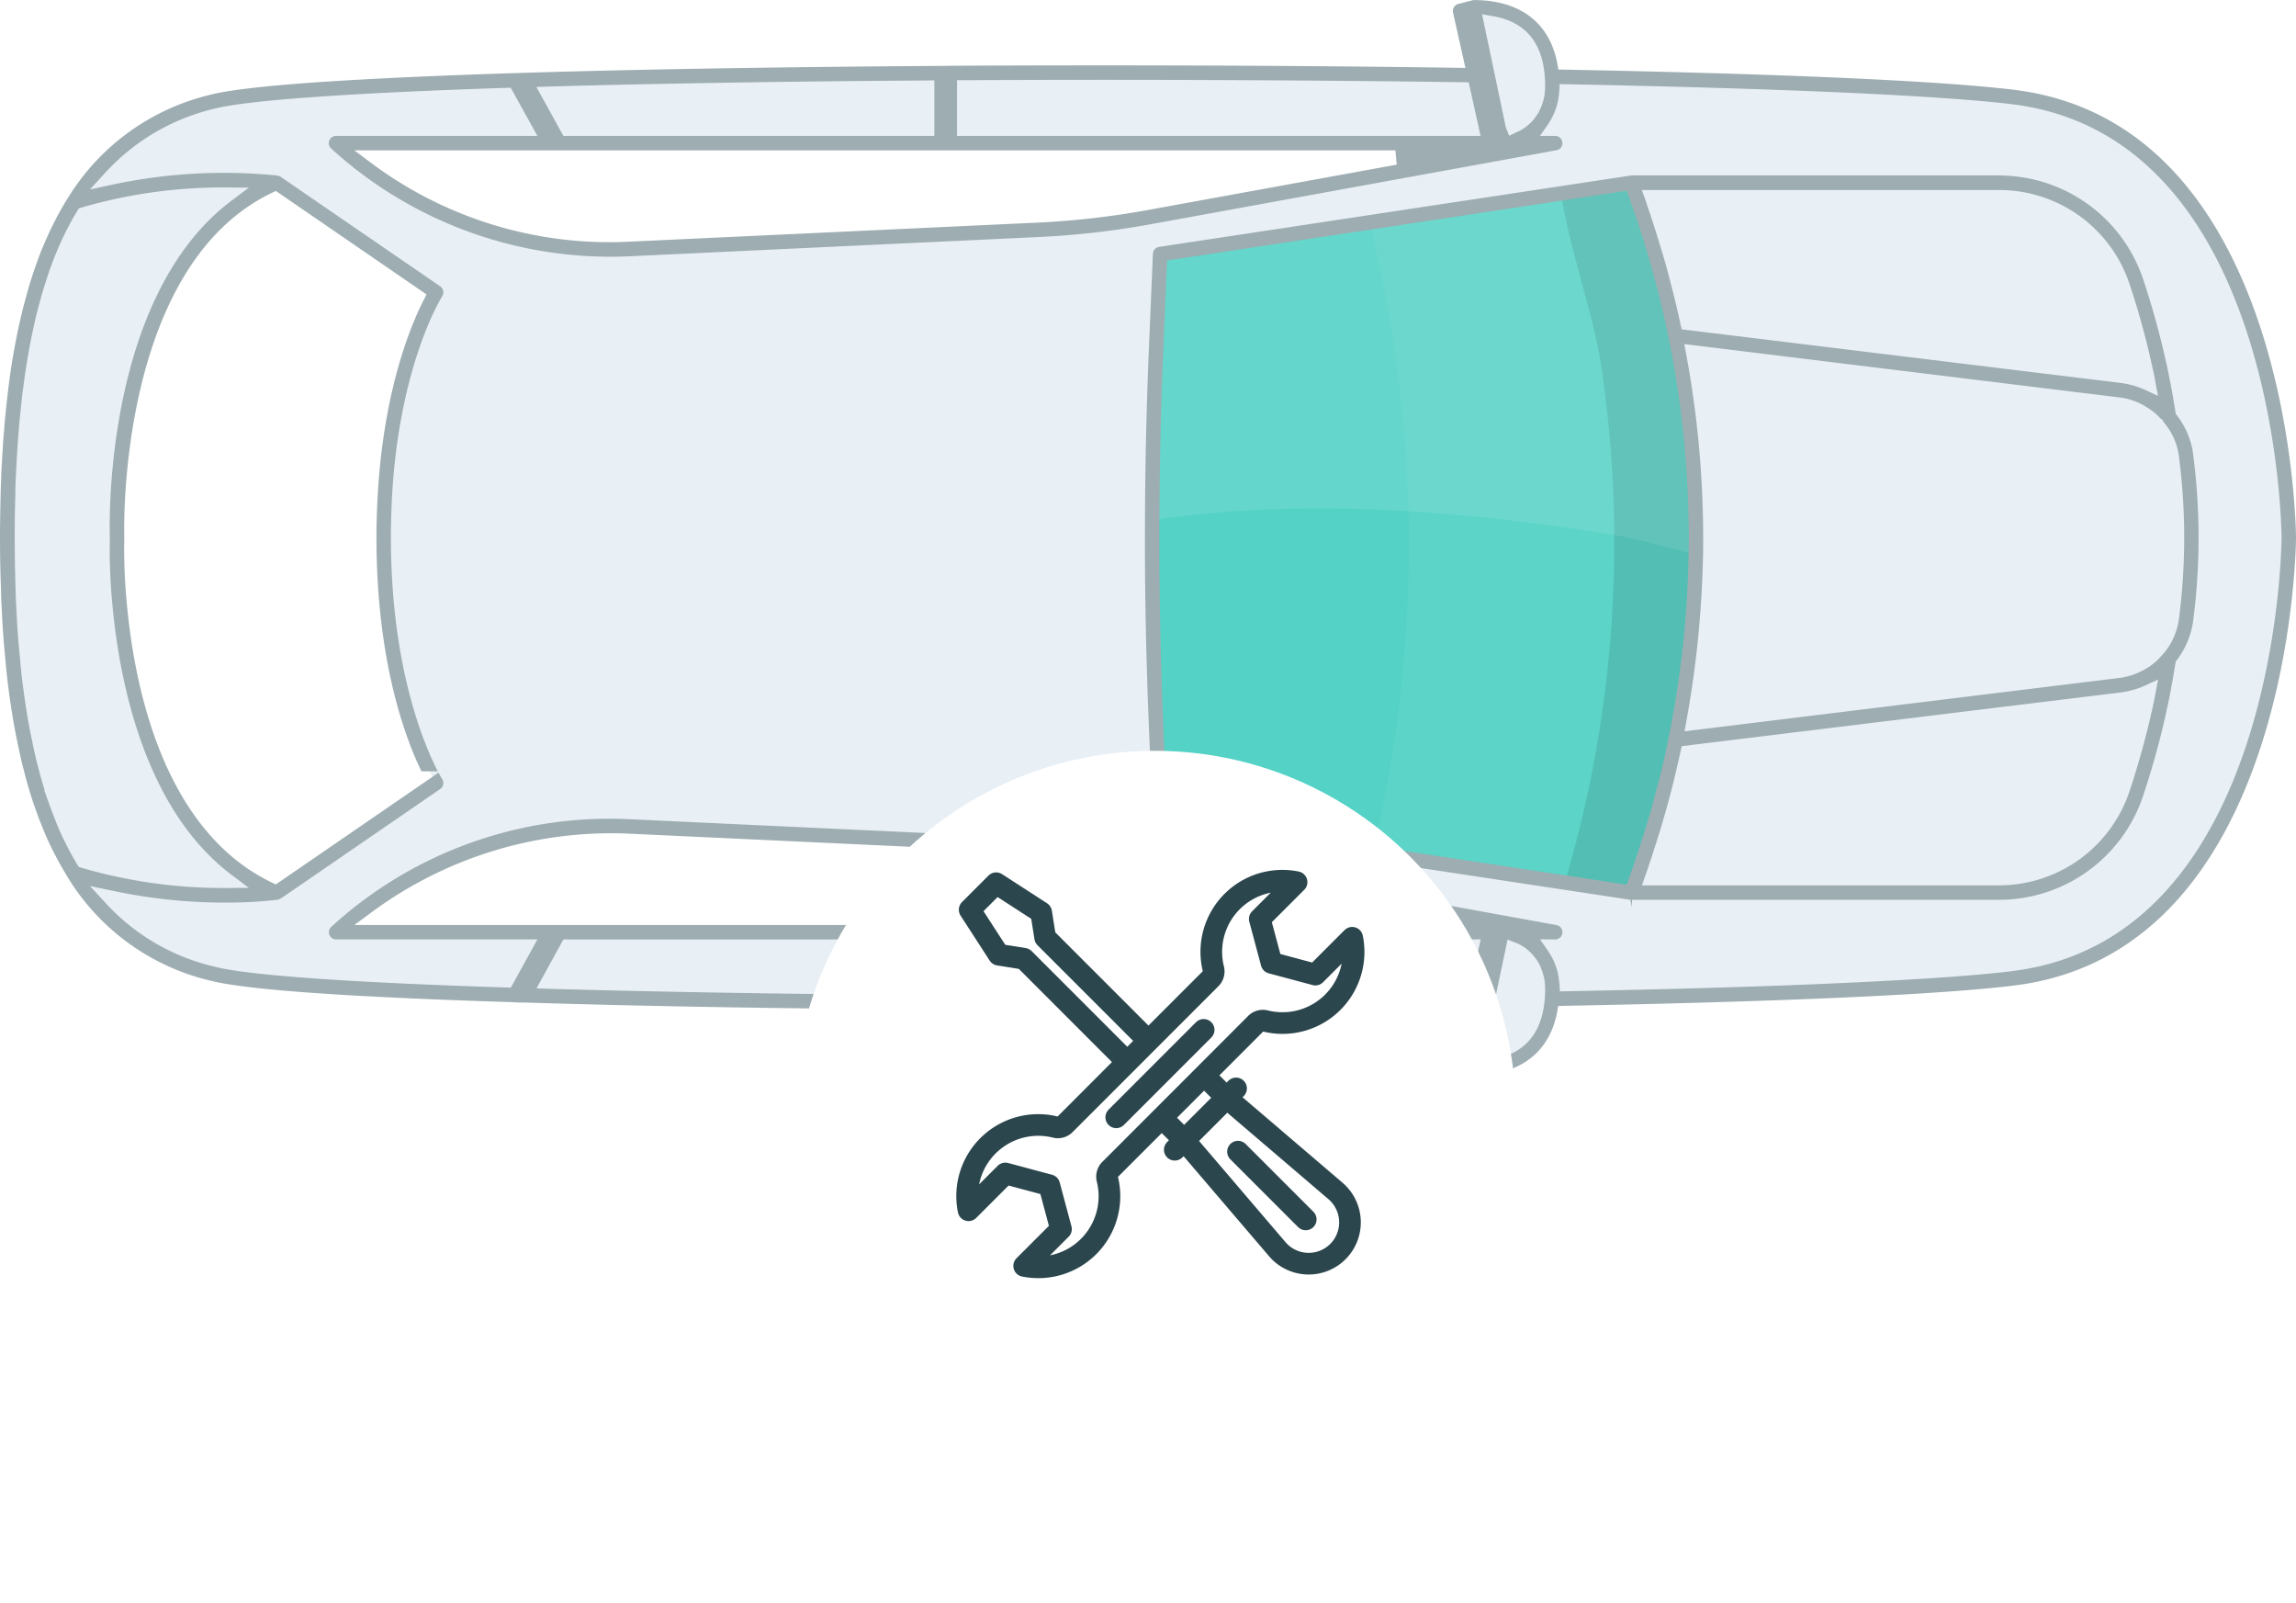 <svg xmlns="http://www.w3.org/2000/svg" xmlns:xlink="http://www.w3.org/1999/xlink" width="159.06" height="111" viewBox="0 0 159.06 111">
  <defs>
    <filter id="Ellipse_66" x="46" y="43" width="68" height="68" filterUnits="userSpaceOnUse">
      <feOffset dy="3" input="SourceAlpha"/>
      <feGaussianBlur stdDeviation="3" result="blur"/>
      <feFlood flood-opacity="0.161"/>
      <feComposite operator="in" in2="blur"/>
      <feComposite in="SourceGraphic"/>
    </filter>
  </defs>
  <g id="tab-car-img-1" transform="translate(-70 -61)">
    <g id="Group_828" data-name="Group 828" transform="translate(-315 -1060)">
      <g id="Group_836" data-name="Group 836" transform="translate(238.79 -69.109)">
        <path id="Path_733" data-name="Path 733" d="M259.828,1251.884l-5.176-.786-13.323-2.02-14.57-2.2-.271-6.438q-.3-7.162-.276-14.325.007-6.276.276-12.552l.271-6.438,14.2-2.15,13.313-2.019,5.557-.841A70.706,70.706,0,0,1,264.348,1227c0,.551,0,1.1-.019,1.659A70.682,70.682,0,0,1,259.828,1251.884Z" fill="#54d2c5"/>
        <path id="Path_738" data-name="Path 738" d="M258.054,1227.162c-10.461-1.683-21.334-2.6-31.842-1.052q.007-6.276.276-12.552l.271-6.438,33.069-5.011A70.706,70.706,0,0,1,264.347,1227c0,.552,0,1.1-.019,1.659C262.007,1228.1,259.782,1227.438,258.054,1227.162Z" fill="#fff" opacity="0.1" style="isolation: isolate"/>
        <path id="Path_740" data-name="Path 740" d="M259.828,1251.884l-5.176-.786-13.323-2.02a92.809,92.809,0,0,0-.371-44.107l13.313-2.019,5.557-.841A70.706,70.706,0,0,1,264.347,1227c0,.551,0,1.1-.019,1.659A70.7,70.7,0,0,1,259.828,1251.884Z" fill="#fff" opacity="0.05" style="isolation: isolate"/>
        <path id="Path_739" data-name="Path 739" d="M259.829,1251.884l-5.176-.786a81.779,81.779,0,0,0,3-15.4,83.187,83.187,0,0,0-.471-19.962c-.6-4.1-2.34-8.508-2.911-12.782l5.557-.841A70.705,70.705,0,0,1,264.347,1227c0,.551,0,1.1-.02,1.659A70.691,70.691,0,0,1,259.829,1251.884Z" fill="#080808" opacity="0.1" style="isolation: isolate"/>
      </g>
      <g id="Group_832" data-name="Group 832" transform="translate(-1338.101 -48.186)">
        <g id="Group_829" data-name="Group 829">
          <path id="Path_716" data-name="Path 716" d="M1759.416,1238.117l1.639.047c7.75.219,16.828.369,26.253.431l1.007.007v-4.856h-26.49Z" fill="#e8eff5"/>
          <path id="Path_717" data-name="Path 717" d="M1825.243,1174.392l-.791-.012c-10.953-.157-22.9-.209-34.562-.145l-1,.005v4.855h37.389Z" fill="#e8eff5"/>
          <path id="Path_718" data-name="Path 718" d="M1788.315,1179.095v-4.849l-1.007.006c-9.649.066-18.727.213-26.253.426l-1.638.047,2.405,4.37Z" fill="#e8eff5"/>
          <path id="Path_719" data-name="Path 719" d="M1862.513,1175.9h0c-5.067-.6-16.032-1.1-30.873-1.389l-.961-.018-.048.8c.006-.247,0-.518-.019-.8-.235-3.351-2.329-4.4-4.044-4.686l-1.447-.243,1.8,8.555.228,1.286,1.261-.621c.078-.036.155-.074.241-.12.068-.038.158-.092.246-.146.07-.044.117-.078.2-.137a2.932,2.932,0,0,0,.272-.226c.079-.071.127-.118.2-.19.043-.045.094-.107.189-.22.066-.079.1-.132.16-.208l-1,1.567h1.918l-28.3,5.157a59.112,59.112,0,0,1-7.455.844l-28.5,1.331a28.191,28.191,0,0,1-20.211-7.332h14.793l-2.4-4.35-.613.02c-11.146.366-18,.859-20.343,1.46a15.343,15.343,0,0,0-7.8,4.585l-2.117,2.311v.595c-.092.153-.184.306-.273.467-.185.338-.37.69-.542,1.043s-.339.733-.5,1.113c-.122.291-.239.582-.346.872l-.166.453c-.053.139-.1.277-.161.467-.13.393-.261.791-.4,1.267l-.269.985c-.043.164-.087.336-.121.489a46.029,46.029,0,0,0-.938,5.165c-.045.338-.084.671-.124,1.023l-.093.964c-.039.369-.073.732-.094,1.07-.023.242-.04.471-.056.7l-.011.181c-.013.144-.02.285-.024.394-.021.285-.034.541-.046.778-.026.4-.046.8-.058,1.188-.02.42-.033.822-.038,1.22q-.039,1.412-.04,2.866c0,1.139.02,2.248.052,3.31.01.383.026.761.041,1.134l.01.242c.045.894.1,1.76.167,2.6.031.447.07.878.114,1.307l.031.3c.033.325.066.648.1.962.19,1.617.421,3.041.7,4.325.058.307.116.574.175.821.074.341.15.654.235.973.042.152.082.307.125.482.168.621.354,1.243.572,1.877.091.261.182.525.283.788l.3.772c.18.458.371.884.567,1.293.174.361.361.715.546,1.052.089.162.184.319.278.476v.594l2.108,2.306a15.26,15.26,0,0,0,7.788,4.578c2.356.612,9.208,1.1,20.362,1.466l.612.02,2.4-4.352-14.8,0a27.949,27.949,0,0,1,20.213-7.334l28.5,1.337a56.462,56.462,0,0,1,7.452.846l28.3,5.149h-2.018l1.1,1.572a2.372,2.372,0,0,1,.123.2l.144.242a4.31,4.31,0,0,1,.211.473l.035.128a3.826,3.826,0,0,1,.139.578l.034.272a1.7,1.7,0,0,1,.022.176l.05.967.968-.019c14.88-.29,25.845-.785,30.874-1.394,18.925-2.282,19.144-30.242,19.144-30.525S1881.445,1178.186,1862.513,1175.9Zm-31.892-.448c0,.039-.007.079-.013.126,0-.048.012-.1.014-.144Zm-77.317,47.965-11,7.553a.491.491,0,0,1-.109.04l-.024.008c-.169.019-.34.027-.51.043l-2.226-1.673c-6.074-4.563-7.684-13.713-8.1-18.761v-.007a39.067,39.067,0,0,1-.147-4.274c-.005-.162-.548-16.3,8.25-22.879l2.222-1.662c.179.015.358.015.537.033l11.109,7.6c-.031.047-3.016,4.73-3.553,14.046-.056,1.006-.083,1.968-.083,2.941C1749.669,1217.659,1753.285,1223.386,1753.3,1223.413Zm87.256-15.354a70.083,70.083,0,0,1-1.145,11.011l-.248,1.34.011,0-.15.693c-.114.529-.24,1.058-.369,1.591l-.107.461q-.3,1.223-.649,2.435l-.2.661c-.177.589-.357,1.181-.551,1.772-.093.285-.188.567-.285.851l-.116.349c-.049.15-.1.3-.151.447l-.472,1.334h-.017l-32.659-4.951-.27-6.359c-.2-4.945-.3-9.707-.274-14.157.006-3.964.1-8.135.274-12.4l.27-6.361,32.661-4.944.021.008,1.01,2.958c.191.587.372,1.179.548,1.776l.2.652q.351,1.227.657,2.465l.084.367c.136.564.27,1.127.4,1.693l.152.689-.023,0,.249,1.341a69.946,69.946,0,0,1,1.176,12.64C1840.581,1206.964,1840.575,1207.5,1840.56,1208.059Z" fill="#e8eff5"/>
          <path id="Path_720" data-name="Path 720" d="M1830.531,1236.765a3.826,3.826,0,0,0-.106-.41c-.017-.054-.037-.1-.076-.2s-.089-.223-.137-.32c-.03-.06-.061-.117-.117-.212s-.116-.2-.173-.281-.114-.154-.195-.253c-.048-.058-.111-.133-.165-.191s-.109-.111-.193-.188c-.062-.056-.148-.132-.223-.191a2.583,2.583,0,0,0-.324-.223c-.056-.036-.115-.072-.167-.1a2.416,2.416,0,0,0-.223-.112,1.85,1.85,0,0,0-.179-.074l-1.1-.419-2.044,9.7,1.446-.243c1.707-.286,3.794-1.329,4.046-4.683.02-.295.027-.578.02-.838a4.185,4.185,0,0,0-.055-.57Z" fill="#e8eff5"/>
          <path id="Path_721" data-name="Path 721" d="M1826.28,1233.746h-37.4l.008,4.856.994.005c3.238.017,6.493.025,9.738.025,8.506,0,16.944-.057,24.824-.172l.791-.011Z" fill="#e8eff5"/>
        </g>
        <g id="Group_820" data-name="Group 820">
          <g id="Group_819" data-name="Group 819">
            <g id="Group_830" data-name="Group 830">
              <path id="Path_687" data-name="Path 687" d="M1862.591,1175.4c-6.51-.78-20.51-1.19-31.12-1.39l-.41-.01-.07-.4c-.53-2.84-2.59-4.41-5.81-4.41l-1.06.27a.506.506,0,0,0-.36.59l.86,3.84-.63-.01c-10.91-.16-23.06-.2-35.12-.14-.18.01-.36.01-.56.01-10.79.07-20.78.23-28.9.48l-.66.02c-11.54.37-18.64.87-21.08,1.5a15.866,15.866,0,0,0-9.88,7.17q-.315.495-.6,1.02c-.19.35-.38.71-.55,1.07s-.35.75-.51,1.14c-.13.29-.25.59-.35.87l-.17.47c-.06.17-.12.32-.17.49-.14.41-.27.83-.4,1.27l-.27,1c-.05.18-.1.35-.13.51a46.441,46.441,0,0,0-.95,5.22c-.04.33-.08.67-.12,1.03l-.1.97c-.04.37-.07.74-.09,1.09-.03.26-.05.52-.07.85-.01.16-.02.31-.02.43-.03.27-.04.53-.05.77q-.045.615-.06,1.2c-.02.42-.03.83-.04,1.23-.02.94-.04,1.89-.04,2.87q0,1.725.06,3.33c.01.43.02.84.04,1.26l.01.12c.04.9.09,1.78.16,2.62.04.45.08.89.12,1.31l.03.34c.03.31.07.63.1.94.2,1.63.43,3.06.71,4.37.06.3.12.58.18.83.07.34.15.66.24.99l.12.47q.255.96.57,1.89l.3.84c.1.27.21.53.31.78.18.46.37.9.58,1.32.18.37.37.73.56,1.08s.39.68.59,1.02a15.835,15.835,0,0,0,9.87,7.17c2.46.64,9.54,1.14,21.07,1.5a5.042,5.042,0,0,0,.66.02c8.28.26,18.28.43,28.94.49h.56c11.79.07,23.72.02,35.1-.14h.63l-.85,3.83a.5.5,0,0,0,.35.59l.9.25a.59.59,0,0,0,.14.02c3.23,0,5.29-1.56,5.83-4.4l.07-.4.41-.01c10.61-.2,24.62-.61,31.12-1.4,19.36-2.33,19.58-30.73,19.58-31.02S1881.941,1177.736,1862.591,1175.4Zm-36.1-5.1c2.24.37,3.46,1.79,3.63,4.22v.01c.02.28.02.55.02.79a4.975,4.975,0,0,1-.05.53l-.03.12a2.821,2.821,0,0,1-.1.37.639.639,0,0,1-.06.16,2.658,2.658,0,0,1-.13.31c-.02.04-.05.09-.07.14l-.06.1-.12.18c-.04.06-.09.12-.13.18s-.12.14-.18.21c-.05.05-.1.09-.14.13-.08.07-.15.14-.22.19a1.056,1.056,0,0,1-.2.14c-.11.07-.17.11-.23.14a1.314,1.314,0,0,1-.21.1l-.56.27-.23-.58-1.65-7.84Zm-37.09,4.44h.5c11.7-.06,23.65-.01,34.56.14l.39.01.82,3.71H1789.4Zm30.37,4.86.09.99-17.4,3.17a57.432,57.432,0,0,1-7.39.84l-28.5,1.33c-.43.02-.85.03-1.28.03a27.572,27.572,0,0,1-16.44-5.46l-1.2-.9Zm-58.69-4.42c7.53-.21,16.61-.36,26.25-.42l.5-.01v3.85h-25.7l-1.87-3.39Zm-32.52,54.05-.17-.27c-.1-.18-.21-.35-.31-.54-.18-.33-.36-.67-.53-1.02-.2-.4-.38-.82-.56-1.26l-.3-.77c-.1-.27-.2-.54-.29-.8l-.24-.67h.03c-.12-.38-.23-.77-.34-1.15q-.06-.255-.12-.48c-.09-.31-.16-.62-.23-.95-.06-.25-.12-.51-.17-.81-.28-1.25-.5-2.66-.7-4.29-.05-.41-.09-.82-.13-1.26l-.03-.33c-.03-.31-.06-.63-.09-.95-.07-.84-.12-1.71-.16-2.6l-.02-.39c-.01-.32-.02-.64-.03-.97-.03-1.06-.05-2.16-.05-3.3,0-.96.01-1.91.04-2.85,0-.4.01-.79.03-1.21.02-.39.04-.78.06-1.18.01-.24.03-.49.05-.77,0-.11.01-.25.02-.39,0-.03.01-.11.01-.13.01-.22.03-.48.06-.75.02-.34.05-.7.09-1.06l.1-.97c.03-.34.07-.67.12-1a47.364,47.364,0,0,1,.92-5.12c.04-.15.08-.32.12-.47l.27-.99c.14-.46.27-.86.39-1.24.05-.15.1-.29.15-.44l.17-.46c.11-.28.22-.57.34-.85.16-.38.32-.74.49-1.09s.35-.69.53-1.02c.09-.17.19-.33.29-.49l.19-.32.19-.06a34.951,34.951,0,0,1,10.11-1.39l1.48.01-1.18.89c-9.05,6.77-8.46,23.13-8.45,23.3a40.631,40.631,0,0,0,.14,4.29c.43,5.14,2.07,14.45,8.31,19.13l1.18.89-1.48.01h-.29a35.106,35.106,0,0,1-9.82-1.4Zm59.27,8.87h-.5c-9.42-.06-18.5-.21-26.25-.43l-.81-.03,1.86-3.39h25.7Zm-40.18-4.85,1.22-.9a27.931,27.931,0,0,1,17.7-5.43l28.51,1.33a57.279,57.279,0,0,1,7.38.84l17.4,3.17-.09.99Zm77.21,4.71h-.4c-7.89.12-16.37.18-24.92.18-3.21,0-6.43-.01-9.64-.03l-.04-.5h-.45v-3.36h36.27Zm5.26.37c-.17,2.3-1.28,3.7-3.29,4.16l-.01.07h-.41l-.04-.51-.45-.09,1.62-7.7.68.27a2.022,2.022,0,0,1,.21.1c.05.03.14.09.22.13.08.06.13.09.19.14.04.03.09.08.14.12a1.691,1.691,0,0,1,.23.22.778.778,0,0,1,.12.13c.12.15.15.19.2.25.05.08.1.16.15.25s.07.13.1.17a2.079,2.079,0,0,1,.12.32,1.162,1.162,0,0,1,.06.16c.04.12.07.24.1.37.01.05.02.08.03.12a4.744,4.744,0,0,1,.05.53A7.172,7.172,0,0,1,1830.121,1238.326Zm32.35-1.88c-2.51.31-6.51.58-11.73.82s-11.68.43-19.1.57l-.48.01-.02-.48c-.01-.08-.02-.15-.03-.22l-.03-.24c-.01-.05-.01-.09-.02-.14a3.832,3.832,0,0,0-.14-.56,5.03,5.03,0,0,0-.28-.67l-.15-.26c-.05-.08-.1-.17-.15-.24l-.55-.79h.96a.553.553,0,0,0,.45-.15.46.46,0,0,0,.14-.35.5.5,0,0,0-.4-.49l-28.3-5.15a57.323,57.323,0,0,0-7.52-.86l-28.5-1.33a28.536,28.536,0,0,0-20.57,7.46.5.5,0,0,0,.34.87h13.94l-1.84,3.34-.31-.01c-10.96-.35-17.96-.85-20.25-1.45a14.734,14.734,0,0,1-7.54-4.43l-1.06-1.15,1.53.32a37.337,37.337,0,0,0,7.81.83h.25a29.993,29.993,0,0,0,3.41-.2,1.33,1.33,0,0,0,.15-.05l.13-.07,10.99-7.55a.507.507,0,0,0,.13-.69s-.1-.15-.25-.44l-11.27,7.74-.26-.12c-7.67-3.68-9.62-13.94-10.1-19.74a39.288,39.288,0,0,1-.14-4.2c-.01-.16-.56-18.66,10.23-23.84l.27-.13,10.44,7.17-.2.39c-.82,1.6-2.76,6.09-3.18,13.48-.06,1.05-.09,2.02-.09,2.98,0,8.72,2.08,14.06,3.12,16.18h1.13c-.85-1.64-3.25-7.05-3.25-16.19,0-.95.03-1.9.08-2.91.52-9.01,3.35-13.6,3.47-13.8a.507.507,0,0,0-.13-.69l-11.06-7.59a.469.469,0,0,0-.2-.07l-.08-.02a36.935,36.935,0,0,0-11.4.64l-1.53.33,1.06-1.16a14.874,14.874,0,0,1,7.54-4.43c2.29-.59,9.29-1.09,20.25-1.45l.3-.01,1.85,3.34h-13.95a.5.5,0,0,0-.34.87,28.7,28.7,0,0,0,20.57,7.47l28.5-1.34a59.045,59.045,0,0,0,7.52-.85l28.3-5.16a.481.481,0,0,0,.32-.2.512.512,0,0,0,.08-.38.5.5,0,0,0-.49-.41h-1.06l.55-.78a2.074,2.074,0,0,0,.15-.25l.1-.17a4.289,4.289,0,0,0,.47-1.32l.04-.3a2.845,2.845,0,0,0,.03-.29l.03-.48.48.01c14.87.29,25.82.78,30.83,1.38,18.49,2.24,18.7,29.75,18.7,30.03S1880.951,1234.216,1862.471,1236.446Z" fill="#9dadb1"/>
            </g>
            <g id="Group_831" data-name="Group 831">
              <path id="Path_688" data-name="Path 688" d="M1875.021,1200.556l-.02-.15a5.661,5.661,0,0,0-1.09-2.45l-.08-.1-.02-.13c-.03-.19-.06-.39-.1-.59l-.08-.52q-.12-.66-.27-1.38c-.05-.29-.11-.57-.17-.84a57.794,57.794,0,0,0-1.62-5.87,10.52,10.52,0,0,0-9.14-7.15c-.28-.02-.56-.04-.85-.04h-25.45l-32.74,4.95a.5.5,0,0,0-.42.48l-.27,6.36c-.18,4.23-.27,8.4-.28,12.41-.02,4.6.08,9.37.28,14.18l.27,6.36a.512.512,0,0,0,.42.48l32.66,4.95.08.5.04-.5h25.41a10.514,10.514,0,0,0,9.98-7.18,56.027,56.027,0,0,0,1.73-6.37l.08-.38c.09-.46.17-.9.25-1.33l.21-1.24.07-.1a5.747,5.747,0,0,0,1.12-2.61A44.369,44.369,0,0,0,1875.021,1200.556Zm-13.44-18.21h.01a9.512,9.512,0,0,1,9.03,6.49,54.9,54.9,0,0,1,1.59,5.78c.06.26.12.52.17.81l.22,1.18-.88-.41a5.957,5.957,0,0,0-1.72-.49l-30.4-3.71-.08-.35c-.12-.57-.25-1.14-.39-1.7l-.09-.37c-.21-.83-.42-1.66-.66-2.48-.05-.17-.09-.32-.14-.48l-.06-.18c-.18-.6-.36-1.19-.55-1.78-.09-.26-.17-.52-.26-.78l-.14-.41c-.05-.15-.1-.31-.15-.46l-.24-.66Zm-25.17,46.35-.12.36-.36,1.02-.14.38-31.85-4.82-.24-5.96c-.2-4.8-.3-9.55-.28-14.13.01-3.95.1-8.11.28-12.38l.25-5.94,31.84-4.83.14.39c.12.34.25.68.36,1.03l.1.28c.09.26.18.52.27.79.16.5.32,1,.47,1.51l.09.31c.08.24.15.47.21.71.16.55.3,1.1.45,1.66l.1.38c.04.17.09.34.13.52.19.76.36,1.53.52,2.3l.06.27a69.61,69.61,0,0,1,1.4,13.88c0,.54-.01,1.08-.02,1.62a69.241,69.241,0,0,1-1.38,12.26c-.17.86-.36,1.71-.57,2.57-.04.16-.09.33-.13.5l-.15.54c-.13.5-.26,1-.4,1.51l-.31,1.02c-.16.52-.31,1.01-.47,1.5C1836.581,1228.2,1836.5,1228.446,1836.411,1228.7Zm35.91-10.94a57.617,57.617,0,0,1-1.7,6.25,9.527,9.527,0,0,1-9.03,6.5h-24.74l.23-.67c.07-.17.12-.34.18-.51l.09-.29c.11-.31.21-.58.29-.86.19-.6.38-1.19.56-1.78l.19-.66q.36-1.23.66-2.46l.11-.47c.14-.59.26-1.09.37-1.6l.07-.34,30.4-3.72a6.113,6.113,0,0,0,1.73-.49l.88-.41Zm1.72-5.63a4.656,4.656,0,0,1-1.06,2.33l-.08.08a4.178,4.178,0,0,1-1.2,1,4.674,4.674,0,0,1-1.82.61l-30.08,3.69.12-.67a71.446,71.446,0,0,0,1.15-11.09c.02-.56.02-1.11.02-1.65a69.631,69.631,0,0,0-1.18-12.73l-.13-.68,30.1,3.69a4.514,4.514,0,0,1,1.82.61,4.575,4.575,0,0,1,1.11.89h.05l.15.24a4.516,4.516,0,0,1,1.03,2.27A43.584,43.584,0,0,1,1874.041,1212.126Z" fill="#9dadb1"/>
            </g>
          </g>
        </g>
      </g>
    </g>
    <g transform="matrix(1, 0, 0, 1, 70, 61)" filter="url(#Ellipse_66)">
      <circle id="Ellipse_66-2" data-name="Ellipse 66" cx="25" cy="25" r="25" transform="translate(55 49)" fill="#fff"/>
    </g>
    <g id="Group_762" data-name="Group 762" transform="translate(-736.501 -236.69)">
      <g id="Group_743" data-name="Group 743" transform="translate(873.676 358.864)">
        <path id="Path_568" data-name="Path 568" d="M928.907,411.158l1.422,1.422-2.936,2.936-1.422-1.422" transform="translate(-912.526 -397.714)" fill="none" stroke="#2b464d" stroke-linecap="round" stroke-linejoin="round" stroke-width="1.5"/>
        <path id="Path_569" data-name="Path 569" d="M937.893,427.115l-6.446-7.543,2.936-2.936,7.543,6.446a2.861,2.861,0,0,1,.165,4.2h0A2.861,2.861,0,0,1,937.893,427.115Z" transform="translate(-916.582 -401.77)" fill="none" stroke="#2b464d" stroke-linecap="round" stroke-linejoin="round" stroke-width="1.5"/>
        <path id="Path_570" data-name="Path 570" d="M886.519,370.238l-7.117-7.117-.275-1.744h0l-3.12-2.019-1.835,1.835,2.019,3.12h0l1.743.275,7.117,7.117" transform="translate(-874.172 -359.36)" fill="none" stroke="#2b464d" stroke-linecap="round" stroke-linejoin="round" stroke-width="1.5"/>
        <line id="Line_18" data-name="Line 18" x2="4.694" y2="4.694" transform="translate(18.589 18.589)" fill="none" stroke="#2b464d" stroke-linecap="round" stroke-linejoin="round" stroke-width="1.5"/>
      </g>
      <g id="Group_744" data-name="Group 744" transform="translate(873.502 358.69)">
        <path id="Path_571" data-name="Path 571" d="M883.4,378.69,893.5,368.584a.694.694,0,0,1,.657-.183,4.925,4.925,0,0,0,6.019-5.76l-2.549,2.55-3.039-.814-.814-3.04,2.549-2.549a4.925,4.925,0,0,0-5.76,6.019.693.693,0,0,1-.183.657L880.276,375.57a.694.694,0,0,1-.657.183,4.925,4.925,0,0,0-6.019,5.76l2.549-2.549,3.04.814.814,3.039-2.55,2.549a4.925,4.925,0,0,0,5.76-6.019A.694.694,0,0,1,883.4,378.69Z" transform="translate(-873.502 -358.69)" fill="none" stroke="#2b464d" stroke-linecap="round" stroke-linejoin="round" stroke-width="1.5"/>
        <line id="Line_19" data-name="Line 19" x1="6.056" y2="6.056" transform="translate(10.329 10.329)" fill="none" stroke="#2b464d" stroke-linecap="round" stroke-linejoin="round" stroke-width="1.5"/>
      </g>
      <line id="Line_20" data-name="Line 20" y1="0.656" x2="0.656" transform="translate(891.477 373.073)" fill="none" stroke="#2b464d" stroke-linecap="round" stroke-linejoin="round" stroke-width="1.5"/>
      <line id="Line_21" data-name="Line 21" y1="0.656" x2="0.656" transform="translate(887.885 376.665)" fill="none" stroke="#2b464d" stroke-linecap="round" stroke-linejoin="round" stroke-width="1.5"/>
    </g>
  </g>
</svg>
